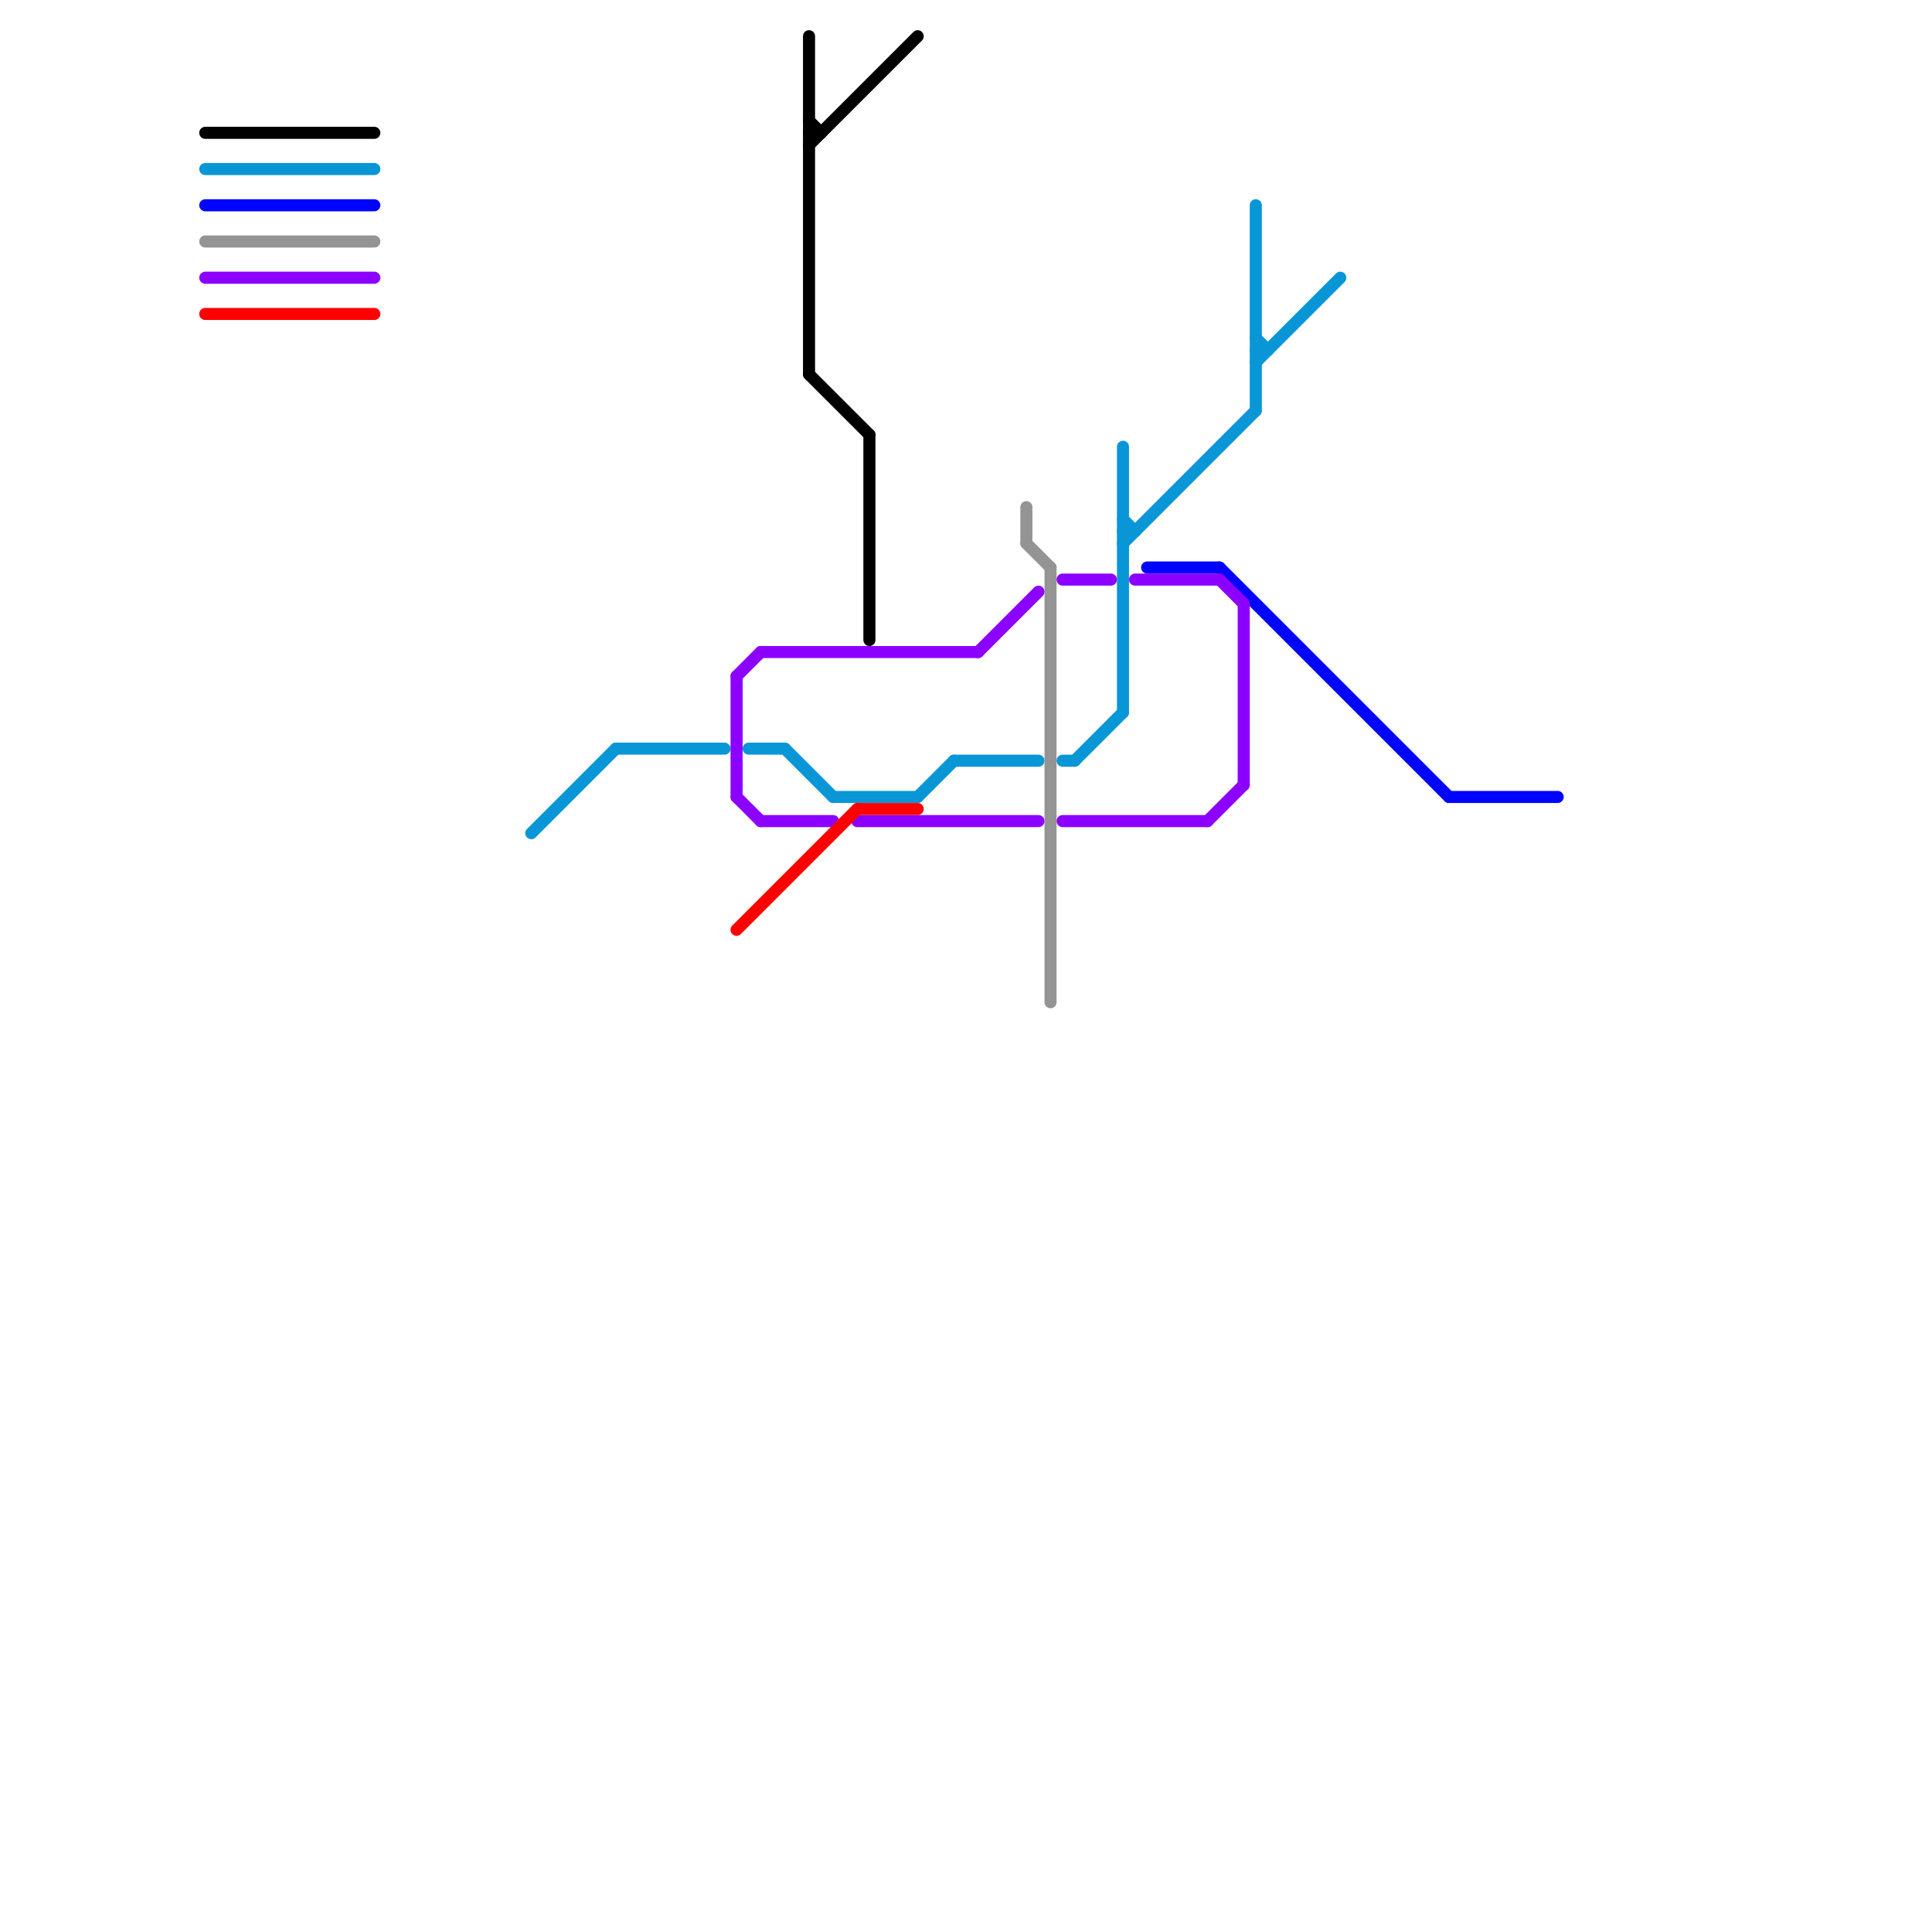 
<svg version="1.1" xmlns="http://www.w3.org/2000/svg" viewBox="0 0 160 160">
<style>text { font: 1px Helvetica; font-weight: 600; white-space: pre; dominant-baseline: central; } line { stroke-width: 1; fill: none; stroke-linecap: round; stroke-linejoin: round; } .c0 { stroke: #0896d7 } .c1 { stroke: #0004ff } .c2 { stroke: #8c00ff } .c3 { stroke: #000000 } .c4 { stroke: #949494 } .c5 { stroke: #ff0000 }</style><defs><g id="wm-xf"><circle r="1.2" fill="#000"/><circle r="0.9" fill="#fff"/><circle r="0.6" fill="#000"/><circle r="0.3" fill="#fff"/></g><g id="wm"><circle r="0.6" fill="#000"/><circle r="0.3" fill="#fff"/></g></defs><line class="c0" x1="104" y1="30" x2="111" y2="23"/><line class="c0" x1="17" y1="14" x2="31" y2="14"/><line class="c0" x1="93" y1="44" x2="94" y2="44"/><line class="c0" x1="76" y1="66" x2="79" y2="63"/><line class="c0" x1="104" y1="28" x2="105" y2="29"/><line class="c0" x1="88" y1="63" x2="89" y2="63"/><line class="c0" x1="65" y1="62" x2="69" y2="66"/><line class="c0" x1="62" y1="62" x2="65" y2="62"/><line class="c0" x1="44" y1="69" x2="51" y2="62"/><line class="c0" x1="104" y1="29" x2="105" y2="29"/><line class="c0" x1="93" y1="37" x2="93" y2="59"/><line class="c0" x1="89" y1="63" x2="93" y2="59"/><line class="c0" x1="93" y1="45" x2="104" y2="34"/><line class="c0" x1="69" y1="66" x2="76" y2="66"/><line class="c0" x1="79" y1="63" x2="86" y2="63"/><line class="c0" x1="51" y1="62" x2="60" y2="62"/><line class="c0" x1="104" y1="17" x2="104" y2="34"/><line class="c0" x1="93" y1="43" x2="94" y2="44"/><line class="c1" x1="95" y1="47" x2="101" y2="47"/><line class="c1" x1="101" y1="47" x2="120" y2="66"/><line class="c1" x1="120" y1="66" x2="129" y2="66"/><line class="c1" x1="17" y1="17" x2="31" y2="17"/><line class="c2" x1="103" y1="50" x2="103" y2="65"/><line class="c2" x1="88" y1="48" x2="92" y2="48"/><line class="c2" x1="61" y1="66" x2="63" y2="68"/><line class="c2" x1="17" y1="23" x2="31" y2="23"/><line class="c2" x1="63" y1="54" x2="81" y2="54"/><line class="c2" x1="61" y1="56" x2="61" y2="66"/><line class="c2" x1="81" y1="54" x2="86" y2="49"/><line class="c2" x1="71" y1="68" x2="86" y2="68"/><line class="c2" x1="101" y1="48" x2="103" y2="50"/><line class="c2" x1="100" y1="68" x2="103" y2="65"/><line class="c2" x1="63" y1="68" x2="69" y2="68"/><line class="c2" x1="88" y1="68" x2="100" y2="68"/><line class="c2" x1="94" y1="48" x2="101" y2="48"/><line class="c2" x1="61" y1="56" x2="63" y2="54"/><line class="c3" x1="67" y1="31" x2="72" y2="36"/><line class="c3" x1="17" y1="11" x2="31" y2="11"/><line class="c3" x1="72" y1="36" x2="72" y2="53"/><line class="c3" x1="67" y1="12" x2="76" y2="3"/><line class="c3" x1="67" y1="10" x2="68" y2="11"/><line class="c3" x1="67" y1="3" x2="67" y2="31"/><line class="c3" x1="67" y1="11" x2="68" y2="11"/><line class="c4" x1="17" y1="20" x2="31" y2="20"/><line class="c4" x1="87" y1="47" x2="87" y2="83"/><line class="c4" x1="85" y1="42" x2="85" y2="45"/><line class="c4" x1="85" y1="45" x2="87" y2="47"/><line class="c5" x1="71" y1="67" x2="76" y2="67"/><line class="c5" x1="17" y1="26" x2="31" y2="26"/><line class="c5" x1="61" y1="77" x2="71" y2="67"/>
</svg>

